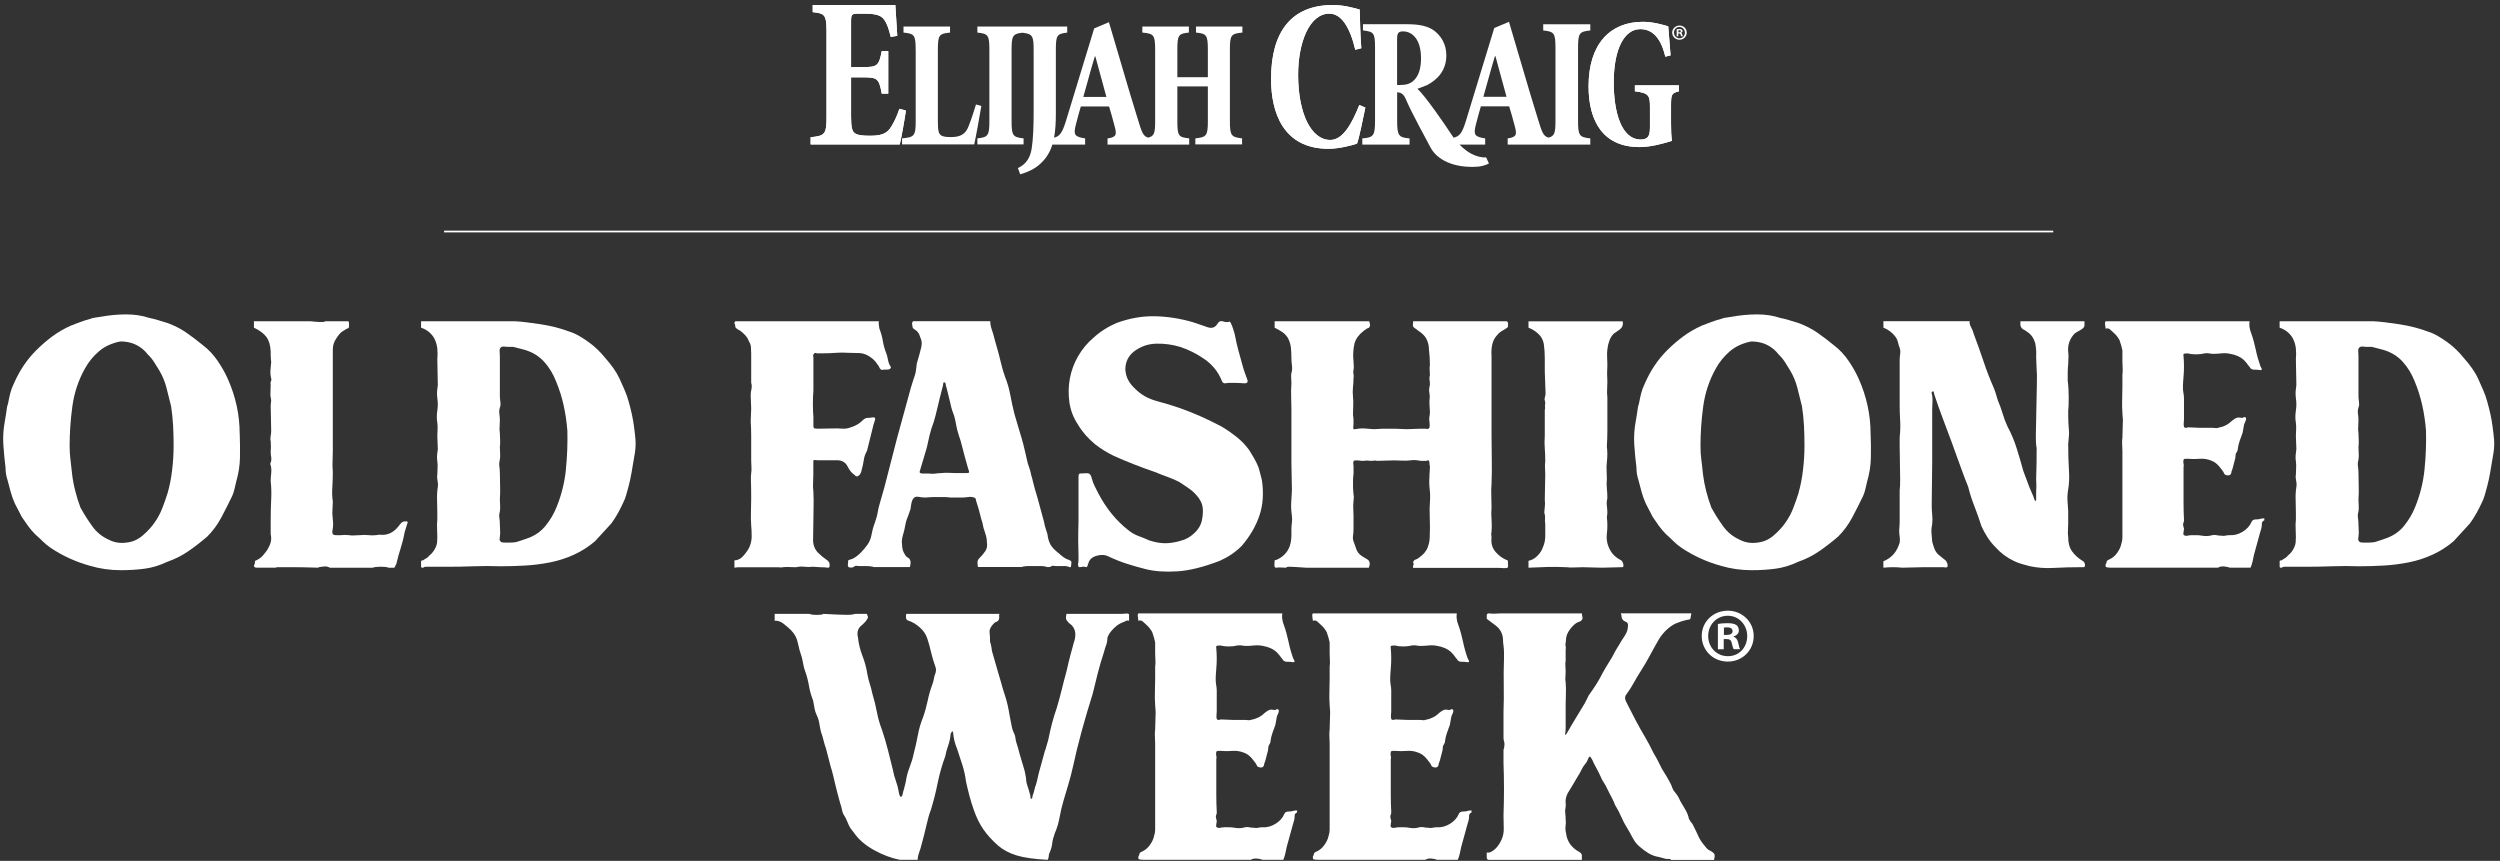 <svg fill="none" height="125" viewBox="0 0 363 125" width="363" xmlns="http://www.w3.org/2000/svg"><rect x="0" y="0" width="363" height="125" fill="#333333" stroke="none"/><path d="m64.481 33.617h233.649" stroke="#fff" stroke-miterlimit="10" stroke-width=".25"/><g fill="#fff"><path d="m244.914 4.738c0 .577-.464 1.033-1.053 1.033s-1.06-.459-1.06-1.033c0-.573.471-1.029 1.068-1.029s1.045.452 1.045 1.029zm-1.85 0c0 .459.345.821.801.821.444.008.782-.365.782-.813s-.338-.829-.798-.829c-.459 0-.789.369-.789.821zm.628.534h-.239v-1.029c.094-.012.224-.031.396-.031.193 0 .283.031.35.082.063.043.106.118.106.22 0 .126-.094.208-.212.243v.012c.098.031.149.114.18.251.032.157.055.212.075.251h-.251c-.032-.039-.051-.126-.083-.251-.019-.106-.082-.157-.212-.157h-.114v.408zm.008-.577h.114c.133 0 .24-.043.24-.149 0-.094-.071-.157-.22-.157-.063 0-.106.008-.13.012v.295z"/><path d="m131.538 16.052-.946-.251c-.448 1.323-.919 2.238-1.394 2.902-.585.758-1.394 1.009-2.867 1.009-1.001 0-1.755-.063-2.172-.346-.444-.251-.585-.946-.585-2.427v-5.706h1.587c2.226 0 2.45.094 2.866 2.364h.947v-6.181h-.947c-.416 2.207-.667 2.333-2.866 2.333h-1.587v-6.625c0-1.041.114-1.135 1.002-1.135h1.001c1.669 0 2.395.283 2.784.852.42.534.699 1.386.974 2.521l.947-.157c-.114-1.767-.252-3.974-.279-4.477h-12.001v1.037c1.755.189 2.006.346 2.006 2.898v12.3c0 2.584-.251 2.745-2.309 2.965v1.041h12.948c.224-.915.722-3.723.891-4.921"/><path d="m130.007.724c.027.507.169 2.714.278 4.477l-.946.157c-.279-1.135-.558-1.987-.974-2.521-.389-.569-1.115-.852-2.784-.852h-1.002c-.891 0-1.001.094-1.001 1.135v6.625h1.587c2.199 0 2.45-.126 2.866-2.333h.947v6.181h-.947c-.416-2.27-.64-2.364-2.866-2.364h-1.587v5.71c0 1.48.141 2.176.585 2.427.416.283 1.17.345 2.172.345 1.476 0 2.285-.251 2.867-1.009.475-.66.946-1.575 1.394-2.902l.946.251c-.165 1.198-.667 4.006-.891 4.921h-12.948v-1.041c2.062-.22 2.313-.377 2.313-2.965v-12.3c0-2.553-.251-2.714-2.007-2.902v-1.041h12.002z"/><path d="m132.96 7.29v10.293c0 2.132-.189 2.348-1.98 2.506v.88h10.478c.165-.668.868-4.52 1.033-5.588l-.778-.212c-.377 1.202-1.033 3.35-1.433 3.852-.519.695-1.249.88-2.192.88-.659 0-1.013-.028-1.39-.212-.424-.239-.518-.774-.518-2.054v-10.344c0-2.215.165-2.399 1.767-2.56v-.88h-6.758v.88c1.602.161 1.767.346 1.767 2.56"/><path d="m161.015 3.218c1.414 4.697 2.71 9.339 4.171 14.008.601 1.96.766 2.529 1.512 2.757.887-.192 1.029-.648 1.029-2.372v-10.403c0-2.16-.212-2.321-1.862-2.478v-.88h6.759v.88c-1.485.161-1.673.318-1.673 2.478v4.002h4.43v-4.002c0-2.16-.213-2.321-1.721-2.478v-.88h6.735v.88c-1.625.161-1.814.318-1.814 2.478v10.375c0 2.132.212 2.321 1.767 2.506v.88h-6.782v-.88c1.602-.161 1.815-.373 1.815-2.482v-5.066h-4.43v5.066c0 2.16.188 2.321 1.72 2.482v.907h-11.856v-.895c1.272-.189 1.39-.514 1.009-1.846-.216-.813-.502-1.901-.789-2.796h-4.1c-.192.679-.455 1.575-.719 2.631-.357 1.437-.263 1.763 1.344 2.007v.895h-4.756c-.326 1.049-.86 1.971-1.708 2.745-.802.801-2.023 1.308-2.965 1.575l-.33-.907c1.154-.534 1.79-1.465 2.003-2.855.212-1.386.282-3.146.282-5.415v-8.844c0-2.113-.157-2.36-1.633-2.541-1.414.161-1.571.44-1.571 2.541v10.265c0 2.109.165 2.372 1.743 2.533v.88h-6.711v-.88c1.555-.161 1.744-.401 1.744-2.533v-10.265c0-2.187-.165-2.399-1.744-2.56v-.88h13.046v.88c-1.508.189-1.65.373-1.65 2.56v9.119c0 1.3-.051 2.494-.259 3.582.852-.216 1.19-.727 1.72-2.411l4.104-13.458 2.144-.903zm-3.723 10.858h3.358l-1.606-5.891h-.071c-.624 2.011-1.103 3.935-1.677 5.891"/><path d="m197.373 15.251c-1.108 2.78-2.396 5.074-4.222 5.074-2.78 0-4.661-3.876-4.661-9.468 0-4.658 1.625-8.875 4.535-8.875 1.697 0 2.965 1.869 3.762 5.243l.876-.22c-.129-1.689-.196-3.9-.235-5.62-.696-.189-2.266-.656-3.884-.656-6.02 0-8.982 3.868-8.982 10.752 0 4.877 1.779 10.124 8.338 10.124 1.594 0 3.499-.53 4.143-.75.385-1.064.899-3.856 1.209-5.231l-.875-.377z"/><path d="m237.383 13.256c2.05.243 2.188.636 2.188 2.297v2.965c0 .762-.114 1.225-.385 1.441-.224.216-.566.298-.947.298-2.839 0-3.923-4.029-3.923-8.274 0-4.928 1.559-7.756 3.857-7.756 1.622 0 2.953 1.088 3.628 4.002l.766-.189c-.157-1.877-.271-3.267-.338-4.218-.765-.216-2.144-.652-3.699-.652-4.709 0-7.87 3.185-7.87 9.362 0 5.199 2.211 8.82 7.395 8.82 1.669 0 3.471-.518 4.712-.899-.114-.762-.133-1.606-.133-2.584v-2.596c0-1.661.133-1.744 1.15-2.015v-.872h-6.401v.872z"/><path d="m193.538.728c1.622 0 3.193.467 3.888.656.039 1.72.106 3.931.235 5.62l-.875.22c-.798-3.377-2.062-5.247-3.763-5.247-2.91 0-4.535 4.218-4.535 8.875 0 5.596 1.885 9.468 4.661 9.468 1.826 0 3.114-2.293 4.222-5.074l.875.373c-.31 1.375-.824 4.167-1.209 5.231-.644.22-2.549.75-4.143.75-6.562 0-8.337-5.25-8.337-10.124-.004-6.88 2.961-10.748 8.981-10.748z"/><path d="m229.133 17.513v-10.477c0-2.231.169-2.45 1.779-2.612v-.899h-6.837v.899c1.61.165 1.779.381 1.779 2.612v10.477c0 1.767-.126 2.262-1.021 2.47-.77-.228-.939-.785-1.548-2.772-1.464-4.681-2.764-9.335-4.182-14.043l-2.14.903-4.116 13.493c-.542 1.728-.883 2.219-1.779 2.431-.125-.173-.251-.353-.373-.546-.809-1.261-3.833-5.647-4.889-6.554.055-.027 1.343-.506 1.398-.534 1.481-.774 2.804-2.093 2.804-4.328 0-1.661-.801-2.831-1.74-3.566-.915-.679-2.171-.95-3.927-.95h-6.44v.899c1.586.189 1.755.353 1.755 2.533v10.509c0 2.231-.192 2.502-1.849 2.639v.899h6.86v-.899c-1.61-.138-1.802-.408-1.802-2.639v-4.057h.004c.722.028 1.032.408 1.37 1.253.601 1.441 2.91 5.726 3.487 6.79.939 1.744 3.354 3.024 6.955 2.749.503-.051 1.21-.279 1.512-.456l-.404-.884c-.656.051-1.465-.157-2.203-.554-.472-.255-1.061-.687-1.665-1.304h3.726v-.899c-1.61-.243-1.704-.573-1.347-2.015.263-1.06.53-1.96.723-2.639h4.108c.29.899.577 1.987.793 2.804.385 1.335.263 1.661-1.009 1.85v.899h11.997v-.899c-1.61-.165-1.779-.436-1.779-2.584zm-25.828-5.172h-.448v-6.531c0-.601.047-.817.169-1.009.145-.137.208-.243.711-.243 1.225 0 2.595 1.033 2.595 3.892 0 1.469-.337 2.561-1.033 3.212-.506.491-1.079.679-1.994.679zm12.079 1.716c.577-1.96 1.057-3.892 1.681-5.906h.071l1.61 5.906h-3.366z"/><path d="m238.53 3.171c1.555 0 2.934.436 3.699.652.067.95.181 2.341.338 4.218l-.766.192c-.675-2.914-2.006-4.002-3.628-4.002-2.302 0-3.861 2.831-3.861 7.756 0 4.245 1.084 8.274 3.927 8.274.385 0 .723-.083.947-.298.271-.216.385-.679.385-1.441v-2.965c0-1.661-.134-2.054-2.188-2.297v-.872h6.401v.872c-1.013.271-1.15.353-1.15 2.015v2.596c0 .982.023 1.822.133 2.584-1.241.381-3.043.899-4.712.899-5.184 0-7.395-3.621-7.395-8.82 0-6.177 3.161-9.362 7.87-9.362"/><path d="m34.8 62.964c0-2.718-.573-5.368-1.72-7.944-.381-.86-.872-1.728-1.469-2.611-.597-.88-1.3-1.634-2.113-2.254-.813-.668-1.61-1.276-2.396-1.826-.789-.55-1.681-1.013-2.682-1.394-.479-.141-.943-.287-1.394-.428-.456-.141-.919-.263-1.394-.357-1.001-.334-2.113-.499-3.326-.499-1.213 0-2.47.118-3.758.357-.239.047-.475.082-.715.106-.24.024-.479.083-.715.181-.526.145-1.013.298-1.469.463-.456.169-.919.346-1.394.538-.954.428-1.838.943-2.647 1.54-.813.597-1.598 1.276-2.36 2.038-1.335 1.335-2.411 2.933-3.22 4.795-.236.479-.416.954-.538 1.433-.118.479-.224.978-.322 1.504-.094.24-.153.491-.181.75-.024.263-.059.51-.106.75l-.145.86c-.236 1.241-.322 2.423-.251 3.542.071 1.123.181 2.254.322 3.401 0 .334.027.644.071.931.047.287.118.573.216.86.145.573.298 1.159.467 1.752.169.597.369 1.158.609 1.681l1.001 1.932c.287.428.585.86.895 1.288.31.428.656.837 1.037 1.217.381.334.75.679 1.111 1.037.357.357.75.679 1.182.966 1.716 1.147 3.601 2.003 5.655 2.576 1.433.428 2.933.644 4.508.644 1.194 0 2.337-.071 3.436-.216 1.096-.145 2.195-.475 3.291-1.001 1.096-.381 2.097-.883 3.008-1.504.907-.621 1.838-1.335 2.788-2.148.813-.809 1.492-1.728 2.042-2.757.546-1.025 1.084-2.085 1.61-3.185.145-.334.251-.668.322-1.001s.157-.691.251-1.072c.334-1.143.511-2.289.538-3.436.024-1.147.012-2.313-.035-3.507zm-9.806 5.294c-.141 1.194-.357 2.289-.644 3.291-.24.762-.503 1.516-.789 2.254-.287.738-.668 1.445-1.147 2.113-.428.621-.99 1.229-1.681 1.826-.691.597-1.469.943-2.325 1.037-.954.141-1.838 0-2.647-.432-.954-.428-1.744-1.072-2.36-1.932-.621-.86-1.194-1.763-1.72-2.718-.287-.762-.538-1.563-.75-2.396-.216-.833-.369-1.657-.463-2.47-.094-.954-.181-1.693-.251-2.219s-.106-1.17-.106-1.932c0-1.814.13-3.695.393-5.655.263-1.956.868-3.793 1.826-5.51.526-.954 1.206-1.791 2.038-2.505.836-.715 1.873-1.194 3.114-1.433 1.477 0 2.694.499 3.652 1.504.189.24.416.491.679.75.263.263.703.919 1.323 1.968.475.813.821 1.645 1.037 2.505.212.86.44 1.767.679 2.718.141.954.236 1.897.287 2.828.047.931.071 1.873.071 2.828 0 1.194-.071 2.388-.216 3.578z"/><path d="m58.845 75.704c-.239 0-.428.071-.573.216s-.263.287-.357.428c-.762 1.001-1.696 1.433-2.792 1.288h-.071c-.526.094-1.013.118-1.469.071-.456-.047-.919-.047-1.394 0-.239 0-.491.012-.75.035-.263.024-.511.012-.75-.035-.428-.047-.837-.047-1.217 0h-.715c-.385 0-.55-.189-.503-.573.094-.428.13-.86.106-1.288-.024-.432-.059-.86-.106-1.288 0-.287.012-.573.035-.86.024-.287.035-.573.035-.86-.098-.668-.122-1.359-.071-2.077.047-.715.071-1.477.071-2.289-.051-.526-.063-1.025-.035-1.504.024-.475.035-.978.035-1.504v-14.672c0-.62.165-1.17.499-1.645.141-.24.31-.463.499-.679s.499-.44.931-.679c.239-.094.369-.165.393-.216.024-.047.035-.189.035-.428 0-.24-.024-.405-.071-.499h-3.362c-.094.094-.393.13-.895.106-.503-.024-.919-.059-1.253-.106h-8.231v.931c.813.381 1.406.825 1.791 1.323.381.499.597 1.206.644 2.113v.538c0 .216.024.561.071 1.037-.047.381-.083.778-.106 1.182-.024.405.012.801.106 1.182.047.141.035.287-.035.428-.071.141-.083.31-.035.499 0 .381-.012.75-.035 1.107-.024.357.012.727.106 1.111 0 .141-.012.287-.035.428-.028.141-.035.287-.035.428 0 .621.012 1.229.035 1.826.024.597.035 1.182.035 1.755 0 .334-.024.573-.071.715 0 .145-.012.287-.035.428-.024.145-.012.263.035.357.047.573.047 1.1 0 1.575 0 .239.024.491.071.75.047.263.024.538-.071.825-.094.094-.094.216 0 .357.094.381.118.774.071 1.182-.047.408-.071.801-.071 1.182.094.813.118 1.681.071 2.611s-.071 1.944-.071 3.039v2.003c.094.428.094.825 0 1.182-.094.357-.263.727-.499 1.111-.24.334-.467.62-.679.86-.216.239-.514.456-.895.644-.141 0-.216.094-.216.287s-.047.334-.145.428c0 .239.118.357.357.357h2.863c0-.047.047-.071.141-.071h2.506c.813 0 1.956.024 3.436.071.047 0 .071-.012.071-.035 0-.024.024-.035.071-.035.236-.047.499-.082.789-.106.287-.024.55.035.785.181h6.228c.24-.094.632-.145 1.182-.145s.919.047 1.107.145h.86l.287-.573c.189-.809.405-1.587.644-2.325.24-.738.428-1.512.573-2.325l.357-1.143c.145-.287.047-.405-.287-.357z"/><path d="m92.267 63.789c-.051-.597-.122-1.229-.216-1.897-.141-1.096-.405-2.313-.789-3.652-.141-.526-.334-1.06-.573-1.61-.239-.55-.479-1.084-.715-1.61-.24-.526-.538-1.037-.895-1.54-.357-.503-.727-.966-1.107-1.394-.762-.954-1.575-1.74-2.435-2.36-.381-.287-.837-.585-1.359-.895-.526-.31-1.025-.538-1.5-.679-1.241-.475-2.639-.833-4.186-1.072-1.551-.239-2.78-.381-3.683-.428h-13.67v.931c.86.287 1.504.813 1.932 1.575.236.479.381.966.428 1.469.047.499.047 1.013 0 1.539l.071 3.723c-.047.334-.083.644-.106.931-.024.287-.012.62.035 1.001.094.573.094 1.17 0 1.791-.098.621-.098 1.217 0 1.787.047.334.059.656.035.966-.024.31-.035.609-.035.895 0 .334.012.656.035.966.024.31.035.632.035.966-.047.334-.083.644-.106.931-.024.287-.012.573.035.86.047.334.059.656.035.966-.024.31-.035.632-.035.966-.047.287-.035.585.035.895s.083.609.035.895c-.094.62-.13 1.241-.106 1.861.024.621.035 1.241.035 1.861v1.072c-.047.381-.059.789-.035 1.217.024.428.035.86.035 1.288 0 .287-.012.55-.035.789-.024.24-.106.499-.251.785-.094.193-.212.381-.357.573-.141.192-.31.357-.499.499-.141.193-.287.322-.428.393-.141.071-.31.181-.499.322-.192 0-.287.047-.287.145v.785c0 .098.094.145.287.145.094-.094.224-.145.393-.145h3.114c1.288 0 2.576-.024 3.864-.071 1.288-.047 2.576-.047 3.864 0 1.19 0 2.396-.035 3.613-.106 1.217-.071 2.419-.224 3.613-.463 1.194-.236 2.337-.609 3.436-1.107 1.099-.499 2.124-1.155 3.079-1.967l2.36-2.576c.381-.526.715-1.048 1.001-1.575.287-.526.546-1.049.785-1.575.145-.287.263-.597.357-.931.094-.334.216-.762.357-1.288.145-.526.287-1.182.428-1.968.145-.789.31-1.775.503-2.969.094-.668.118-1.3.071-1.897zm-10.093 4.367c-.192 1.885-.644 3.711-1.359 5.474-.381.954-.907 1.85-1.575 2.682-.668.837-1.528 1.445-2.576 1.826-.287.098-.562.192-.825.287-.263.094-.562.192-.895.287-.287.047-.573.071-.86.071h-.86c-.334 0-.526-.071-.573-.216-.098-.094-.134-.204-.106-.322.024-.118.035-.224.035-.322.047-.334.059-.644.035-.931-.024-.287-.035-.573-.035-.86 0-.334-.028-.644-.071-.931-.047-.287-.024-.597.071-.931.047-.287.059-.585.035-.895-.024-.31-.035-.609-.035-.895.047-.668.059-1.3.035-1.897-.024-.597-.035-1.229-.035-1.897 0-.334-.028-.656-.071-.966-.047-.31-.024-.632.071-.966.047-.334.059-.644.035-.931-.024-.287-.035-.597-.035-.931.047-.334.059-.668.035-1.001-.024-.334-.035-.668-.035-1.001-.051-.334-.063-.644-.035-.931.024-.287.035-.597.035-.931s-.028-.644-.071-.931c-.047-.287-.024-.597.071-.931.094-.189.118-.463.071-.825-.047-.357-.071-.632-.071-.825v-5.796c0-.189-.012-.44-.035-.75-.024-.31.082-.51.322-.609.094-.047.228-.059.393-.035s.298.035.393.035h.86l1.645.428c1.147.334 2.085.907 2.828 1.716.738.813 1.323 1.767 1.751 2.863.475 1.143.848 2.313 1.107 3.507.263 1.194.44 2.411.538 3.652.047 1.861-.024 3.735-.216 5.62z"/><path d="m129.298 53.198c-.071-.118-.13-.224-.181-.322-.098-.239-.169-.503-.216-.789-.047-.287-.118-.55-.216-.789-.239-.609-.404-1.21-.498-1.799-.099-.589-.264-1.186-.503-1.799-.094-.471-.118-.821-.071-1.056h-20.754c-.146 0-.216.118-.216.357.094.094.129.169.106.216-.024.047-.012.118.035.216 0 .141.071.239.216.287.094.094.204.169.322.216.118.047.224.118.322.216.236.193.452.393.644.609.189.216.334.463.428.75.189.287.299.585.322.895.024.31.035.632.035.966v4.222c.095.287.106.585.036.895-.071.31-.106.609-.106.895 0 .381.012.715.035 1.001.024.287.035.597.035.931 0 .287-.011.585-.035.895-.023.31-.035.632-.035.966.047.668.07 1.386.07 2.148v3.578c0 .334.012.644.036.931.023.287.012.573-.036.86-.047.334-.058.727-.035 1.182.024.456.035 1.3.035 2.541 0 .668-.011 1.312-.035 1.932-.023.621-.012 1.264.035 1.932.048.526.071 1.06.071 1.61 0 .55-.118 1.088-.357 1.61-.193.381-.479.789-.86 1.217-.381.428-.813.644-1.288.644v1.072c.239-.047.451-.071.644-.071h5.867c.094.047.275.047.538 0s.895-.047 1.897 0c.38-.094.785-.118 1.217-.071.428.047.832.047 1.217 0 .189 0 .381.012.574.035.188.024.381.035.573.035.475 0 .813.024 1.001.071.193 0 .287-.071.287-.216v-.357c-.047-.236-.192-.428-.428-.573-.428-.287-.836-.621-1.217-1.001-.527-.526-.774-1.194-.75-2.003.023-.809.035-1.551.035-2.219 0-.813.012-1.61.035-2.4.024-.789.012-1.587-.035-2.396-.051-.381-.063-.762-.035-1.147.023-.381.035-.762.035-1.143v-2.003c0-.145.082-.2.251-.181.165.024.299.035.393.035h2.933c.668.047 1.131.346 1.395.895.263.55.608.966 1.036 1.253.189.24.381.263.574.071.094-.047.169-.118.216-.216.047-.094.094-.189.141-.287.094-.334.181-.668.251-1.002.071-.334.13-.668.181-.997.047-.236.106-.432.181-.597.074-.165.157-.342.251-.53l.931-3.743c.047-.145.118-.369.216-.679.094-.31-.024-.44-.358-.393-.239.047-.475.071-.714.071-.24 0-.479.118-.715.357-.381.381-.813.668-1.288.86-.24.094-.479.181-.715.251-.239.071-.479.106-.715.106-.667-.047-1.299-.059-1.896-.035s-1.23.035-1.897.035c-.142 0-.287-.012-.428-.035-.142-.024-.212-.134-.212-.326v-1.304c-.098-1.304-.098-2.611 0-3.915v-4.713c0-.094-.012-.192-.036-.291-.023-.094.012-.192.106-.291.095-.145.236-.169.428-.075h.931c.621 0 1.229-.024 1.826-.071s1.206-.047 1.826 0c.527 0 1.061.012 1.61.035.55.024 1.084.228 1.611.609.38.24.738.621 1.072 1.143.094.098.153.192.18.287.024.094.083.192.181.287.094.094.204.134.322.106.118-.024.228-.035.322-.035h.393c.165 0 .298-.047.392-.141.095-.094.106-.204.036-.322z"/><path d="m155.455 81.43c-.142-.094-.358-.189-.644-.287-.099-.047-.216-.118-.358-.216-.145-.094-.408-.31-.789-.644-.24-.189-.456-.381-.644-.573-.189-.189-.357-.404-.499-.644-.239-.475-.381-.978-.428-1.504-.094-.287-.192-.585-.287-.895-.094-.31-.168-.609-.216-.895l-.93-3.436c-.334-1.096-.55-1.861-.644-2.289-.095-.428-.193-.789-.287-1.072-.047-.287-.118-.573-.216-.86s-.192-.573-.287-.86l-.428-1.861c-.141-.62-.298-1.217-.463-1.791-.169-.573-.346-1.17-.538-1.791-.098-.287-.181-.573-.251-.86-.071-.287-.157-.573-.252-.86-.239-.954-.443-1.885-.608-2.792-.169-.907-.421-1.763-.75-2.576-.24-.668-.44-1.359-.609-2.077-.169-.715-.346-1.406-.538-2.077-.098-.334-.193-.668-.287-1.001-.098-.334-.192-.691-.287-1.072-.094-.287-.188-.585-.286-.895s-.146-.632-.146-.966h-11.09c-.192 0-.274.157-.251.463.024.31.083.514.177.609l.502.357c.189.192.322.393.393.609s.157.44.252.679c.094.287.094.644 0 1.072-.095.428-.311 1.217-.645 2.36-.047.287-.082.573-.106.86-.023.287-.082.573-.18.86-.094.287-.193.573-.287.86s-.192.597-.287.931l-2.002 7.3-1.862 7.23c-.334 1.143-.561 1.932-.679 2.36-.118.428-.204.789-.252 1.072-.094.573-.251 1.143-.463 1.716-.216.573-.369 1.147-.467 1.716-.094.526-.287.99-.574 1.394-.286.405-.62.801-1.001 1.182-.381.381-.762.668-1.143.86l-.644.216c0 .094-.012.216-.035.357-.024.141-.035.263-.035.357 0 .24.129.357.392.357s.44-.047.538-.145c.094-.094.216-.13.358-.106.141.024.263.035.357.035h1.072c.334 0 .597.024.789.071.095 0 .146.012.146.035s.047.035.145.035h5.223c.094-.381.118-.668.071-.86-.047-.239-.169-.405-.358-.503-.192-.094-.333-.24-.428-.428-.286-.428-.428-.907-.428-1.433-.051-.287-.051-.573 0-.86.047-.287.118-.573.212-.86.095-.334.165-.644.216-.931.047-.287.118-.597.212-.931.095-.239.189-.487.287-.75.094-.263.189-.538.287-.825.047-.24.082-.467.106-.679.023-.212.082-.44.18-.679.189-.381.476-.538.86-.463.381.071.715.106 1.002.106.141 0 .322-.012.538-.035s.608-.035 1.182-.035h.966c.31 0 .632.024.966.071h1.716c.24 0 .526-.024.86-.071.334-.047.621-.024.86.071.189.047.287.192.287.428l.287.931c.094.287.18.585.251.895s.153.632.251.966c.094.24.169.499.216.789.047.287.118.55.212.785.094.287.181.562.252.825.07.263.106.538.106.825.094.526.023.966-.216 1.323-.24.357-.55.727-.931 1.107-.142.145-.212.334-.212.573 0 .239.023.456.071.644h6.299c.094 0 .145-.012.145-.035 0-.024.047-.035.145-.035.142-.047.405-.071.789-.071h1.862c.239 0 .467.035.679.106.216.071.44.063.68-.035.094-.094.216-.13.357-.106.145.024.263.035.357.035h1.324c.165 0 .298.024.393.071.094 0 .164.024.216.071.047.047.117.047.212 0 .047-.047.07-.145.07-.287 0-.094.012-.2.036-.322.023-.118-.012-.228-.106-.322zm-15.1-12.739h-1.645c-.334 0-.656-.012-.966-.035-.311-.024-.656-.012-1.037.035-.287 0-.573.024-.86.071-.287.047-.597.047-.931 0h-.86c-.428 0-.597-.118-.499-.357.334-1.096.562-1.861.68-2.289.118-.428.224-.789.322-1.072.145-.668.286-1.3.428-1.897.145-.597.334-1.206.573-1.826.193-.621.369-1.3.538-2.038.165-.738.44-1.85.825-3.326 0-.047.012-.141.035-.287.024-.145.083-.189.177-.145.094 0 .157.098.181.287.023.192.058.334.106.428.286 1.1.475 1.873.573 2.325.094.456.188.825.287 1.107.239.573.404 1.159.498 1.755.095.597.24 1.182.428 1.752.193.526.37 1.135.538 1.826.165.691.44 1.708.825 3.039.094.24.145.408.145.503 0 .094-.117.141-.357.141z"/><path d="m183.225 69.692c-.094-.334-.177-.656-.251-.966-.071-.31-.157-.609-.252-.895-.192-.475-.404-.919-.644-1.323-.239-.405-.479-.797-.714-1.182-.526-.715-1.135-1.347-1.826-1.897-.692-.55-1.394-1.037-2.113-1.469-1.002-.526-2.003-1.013-3.008-1.469-1.002-.452-2.05-.868-3.15-1.253-.954-.334-2.05-.668-3.291-1.001s-2.266-.907-3.078-1.716c-.429-.381-.774-.797-1.037-1.253-.263-.452-.416-.99-.464-1.61 0-1.096.428-1.979 1.288-2.647.955-.715 2.027-1.084 3.221-1.111 1.19-.024 2.336.134 3.436.467 1.19.381 2.36.966 3.507 1.751 1.146.789 1.979 1.803 2.505 3.043.094.334.263.499.503.499.094 0 .188-.012.287-.035.094-.024.188-.035.286-.035.907 0 1.492.012 1.752.035.263.024.44.035.538.035.333 0 .475-.145.428-.428-.142-.381-.287-.774-.428-1.182-.142-.405-.263-.797-.358-1.182-.192-.668-.381-1.359-.573-2.077-.192-.715-.357-1.457-.499-2.219 0-.047-.035-.181-.106-.393l-.212-.644c-.071-.216-.157-.416-.251-.609-.094-.189-.169-.263-.216-.216-.24.094-.538.082-.896-.035-.357-.118-.632-.012-.824.322-.334.573-.837.738-1.504.499-.142-.047-.346-.118-.609-.216-.263-.094-.75-.263-1.469-.499-1.814-.526-3.624-.813-5.439-.86-1.814-.047-3.648.263-5.509.931-1.288.526-2.435 1.241-3.437 2.148-.907.762-1.657 1.657-2.254 2.682-.597 1.025-1.001 2.113-1.217 3.256-.212 1.143-.236 2.301-.071 3.471s.585 2.254 1.253 3.256c.62 1.049 1.457 2.003 2.505 2.863.428.334.86.632 1.288.895.429.263.884.514 1.359.75 1.909.86 3.912 1.645 6.013 2.364.573.24 1.154.463 1.755.679.597.216 1.182.463 1.751.75.527.334 1.037.679 1.54 1.037.499.357.942.801 1.323 1.323.334.475.527.954.574 1.433.047.475.023.978-.071 1.504-.094.762-.44 1.445-1.037 2.038-.597.597-1.253.99-1.967 1.182-.762.239-1.504.369-2.219.393-.715.024-1.528-.106-2.435-.393-.526-.24-1.048-.452-1.575-.644-.526-.189-1.025-.475-1.504-.86-1.767-1.382-3.22-3.173-4.367-5.368-.192-.381-.369-.738-.538-1.072-.168-.334-.298-.691-.392-1.072-.095-.381-.24-.62-.428-.715-.193-.047-.381-.059-.574-.035-.192.024-.381.035-.573.035-.24-.047-.357.094-.357.428v6.44c0 .432-.012.966-.036 1.61-.023.644-.011 1.779.036 3.401v.644c0 .193-.028.405-.071.644 0 .334.094.475.287.428.094 0 .18-.012.251-.035.071-.024.157-.035.251-.035.095 0 .165.012.216.035.047.024.118.035.216.035.095-.047.153-.13.177-.251.024-.118.059-.224.106-.322.145-.526.538-.884 1.182-1.072s1.206-.169 1.681.071c.907.428 1.798.789 2.682 1.072.884.287 1.799.55 2.757.789 1.335.334 2.886.44 4.649.322 1.764-.118 3.818-.632 6.154-1.539 1.19-.526 2.243-1.241 3.15-2.148 1.194-1.382 2.05-2.851 2.576-4.402.526-1.551.644-3.279.357-5.188z"/><path d="m217.504 48.509c.236-.24.475-.416.715-.538.239-.118.475-.275.715-.463 0-.094.011-.216.035-.357.023-.141.012-.263-.035-.357-.048-.094-.118-.145-.213-.145h-13.528c0 .145-.012.298-.036.463-.027.169.012.298.106.393.095.094.201.181.322.251.118.071.224.157.322.251.476.287.861.644 1.147 1.076.287.526.428 1.072.428 1.645.047.381.083.762.106 1.147.024.381.036.762.036 1.143-.048.239-.059.479-.036.715.024.239.036.475.036.715-.048.145-.071.357-.071.644.047.145.071.381.071.715-.048.239-.083.456-.106.644-.024.193-.012.405.035.644.047.239.059.479.035.715-.027.239-.035.479-.035.715s.012.456.035.644c.024.192.036.404.036.644s-.024.463-.071.679-.047.444 0 .679c0 .098.012.275.035.538.024.263-.035.44-.18.538-.051.047-.106.063-.181.035-.071-.024-.157-.035-.251-.035h-.715c-.334 0-.668.012-1.001.035-.334.024-.672.035-1.002.035s-.644-.012-.931-.035c-.286-.024-.573-.035-.86-.035h-1.645c-.24 0-.467.012-.679.035-.216.024-.444.035-.68.035-.479-.047-.931-.083-1.363-.106-.428-.024-.883.012-1.358.106-.193.047-.275-.035-.252-.251.024-.216.036-.369.036-.467v-.679c0-.216-.028-.44-.075-.679 0-.428.012-.868.035-1.323.024-.452.012-.895-.035-1.323-.047-.475-.047-.931 0-1.359.047-.428.075-.86.075-1.288.047-.24.047-.44 0-.609-.051-.169-.051-.369 0-.609.047-.24.059-.452.035-.644-.024-.189-.035-.405-.035-.644-.051-.428-.059-.86-.036-1.288.024-.428.083-.86.181-1.288.189-.668.62-1.264 1.288-1.787l.499-.357c.047-.047.106-.071.18-.071.075 0 .13-.047.181-.145.094-.094.13-.224.106-.393-.027-.165-.059-.322-.106-.463h-13.741v.931c.381.192.739.393 1.076.609.334.216.621.514.86.895.236.475.381.954.428 1.429.048.479.071.978.071 1.504 0 .334.024.656.071.966.047.31.047.609 0 .895-.094.287-.13.585-.106.895.023.31.035.609.035.895-.047.668-.059 1.312-.035 1.932.023.62.035 1.241.035 1.861v7.799c0 .668.012 1.323.035 1.968.024.644.036 1.3.036 1.968-.047.62-.083 1.241-.106 1.861-.024.621.012 1.264.106 1.932.047.287.047.585 0 .895s-.071.632-.071.966v.86c0 .287-.023.573-.071.86-.141 1.001-.62 1.787-1.433 2.36-.141.094-.287.181-.428.251s-.31.13-.499.181c0 .094-.012.298-.035.609-.024.31.059.463.251.463.236-.047.475-.059.715-.035.239.024.475.035.715.035.047-.094.216-.145.498-.145.283 0 1.124.047 2.506.145h9.016c.236-.573.165-.978-.216-1.217-.239-.145-.475-.287-.714-.428-.24-.145-.456-.334-.644-.573-.142-.236-.252-.475-.322-.715-.071-.239-.157-.475-.252-.715-.145-.334-.192-.656-.145-.966.047-.31.075-.656.075-1.037v-1.932c0-.381-.012-.727-.036-1.037-.023-.31-.011-.656.036-1.037 0-.145.011-.298.035-.463s.012-.346-.035-.538c0-.145-.012-.287-.036-.428-.023-.141-.035-.31-.035-.499v-1.037c0-.357.024-.703.075-1.037v-1.072c0-.094-.012-.216-.036-.357-.023-.145-.012-.263.036-.357.047-.094.141-.145.286-.145h.358c.188.047.475.071.86.071.188-.047.369-.059.538-.035.165.024.345.035.538.035.141 0 .286-.012.428-.035.141-.024.286-.012.428.035.381 0 .789-.012 1.217-.035.428-.024.833-.035 1.218-.035.384 0 .773.012 1.182.035.404.024.797.012 1.182-.035.286-.047.561-.059.824-.035.263.024.511.059.75.106h.715c.094-.047.212-.071.357-.071.095.047.142.181.142.393 0 .212.023.369.071.467 0 .24-.012.491-.036.75-.027.263-.035.514-.035.75-.047.62-.035 1.229.035 1.826.071.597.083 1.206.036 1.826-.048.621-.059 1.229-.036 1.826.024.597.036 1.206.036 1.826 0 .526-.012 1.06-.036 1.61-.027.55-.157 1.088-.393 1.61-.192.334-.404.609-.644.825-.239.216-.502.42-.789.609-.334.094-.526.239-.573.428 0 .094.012.157.035.181.024.024.035.082.035.181-.098.192-.121.357-.074.499h12.453c.188 0 .392.012.608.035s.417.012.609-.035c.094-.047.13-.216.106-.499-.028-.287-.035-.475-.035-.573-.668-.24-1.253-.644-1.756-1.217-.499-.573-.703-1.264-.605-2.077 0-.145-.011-.287-.035-.428-.027-.145-.012-.287.035-.428.048-.621.048-1.217 0-1.791-.051-.573-.051-1.143 0-1.716 0-.621-.011-1.217-.035-1.787-.027-.573-.012-1.147.035-1.72.048-1.143.059-2.301.036-3.471-.024-1.17-.036-2.325-.036-3.472v-11.593c-.051-.573-.011-1.131.107-1.681.117-.55.392-1.037.824-1.469z"/><path d="m235.716 81.968c-.071-.31-.181-.51-.322-.609-.762-.381-1.312-.907-1.646-1.575-.381-.715-.526-1.477-.428-2.289.094-.809.094-1.598 0-2.36 0-.094.012-.2.035-.322.024-.118.036-.228.036-.322 0-.381-.028-.738-.075-1.072s-.023-.691.075-1.072c0-.475-.028-.954-.075-1.433-.047-.475-.047-.954 0-1.433 0-.381-.012-.774-.035-1.182-.028-.405-.012-.797.035-1.182.094-.813.094-1.575 0-2.289.047-.762.075-1.539.075-2.325v-4.83c-.051-.381-.059-.75-.036-1.111.024-.357.036-.727.036-1.107-.051-.809-.051-1.645 0-2.505 0-.381-.012-.75-.036-1.107-.023-.357-.011-.727.036-1.111.047-.428.141-.844.286-1.253.146-.405.358-.75.645-1.037.188-.141.38-.275.573-.393.188-.118.357-.251.499-.393.239-.287.31-.621.216-1.001h-13.671v.931c.527.192 1.002.491 1.434.895.428.404.691.895.789 1.469.094.668.142 1.335.142 2.003v2.003c0 .334.011.656.035.966.023.31.035.656.035 1.037 0 .287.012.585.036.895.023.31-.012.609-.106.895-.048.145-.048.275 0 .393.047.118.07.275.07.463-.047.145-.059.298-.035.463.023.169.012.322-.035.463v3.723c-.048.668-.048 1.288 0 1.861.047.573.07 1.194.07 1.861-.047.334-.059.656-.035.966.023.31.035.609.035.895 0 .668-.012 1.3-.035 1.897-.024.597-.035 1.206-.035 1.826.047.381.047.738 0 1.072 0 .145-.012.275-.036.393-.023.118-.035.251-.035.393.094.287.129.573.106.86-.024.287-.012.55.035.789v1.752c0 .597-.118 1.159-.357 1.681-.141.428-.405.836-.789 1.217-.381.381-.813.62-1.289.715v1.001c.908-.047 1.815-.083 2.722-.106.907-.024 1.838-.012 2.788.035.381.047.778.059 1.182.035.405-.024.797-.035 1.182-.035.475 0 .943.012 1.394.035.452.024.919.035 1.394.035.476 0 .943-.012 1.395-.035.451-.024.918-.035 1.394-.035.286.047.392-.083.322-.393z"/><path d="m271.608 62.964c0-2.718-.573-5.368-1.716-7.944-.385-.86-.872-1.728-1.469-2.611-.597-.88-1.3-1.634-2.112-2.254-.813-.668-1.611-1.276-2.396-1.826-.789-.55-1.681-1.013-2.682-1.394-.479-.141-.943-.287-1.394-.428-.456-.141-.919-.263-1.394-.357-1.002-.334-2.109-.499-3.327-.499-1.217 0-2.47.118-3.758.357-.239.047-.475.082-.714.106-.236.024-.476.083-.715.181-.526.145-1.013.298-1.469.463-.455.169-.919.346-1.394.538-.954.428-1.838.943-2.647 1.54-.813.597-1.602 1.276-2.364 2.038-1.335 1.335-2.411 2.933-3.22 4.795-.236.479-.416.954-.538 1.433-.118.479-.224.978-.322 1.504-.094.24-.153.491-.181.75-.023.263-.059.51-.106.75l-.145.86c-.236 1.241-.322 2.423-.252 3.542.071 1.123.181 2.254.323 3.401 0 .334.027.644.074.931.047.287.118.573.212.86.142.573.299 1.159.467 1.752.165.597.37 1.158.609 1.681l1.002 1.932c.286.428.581.86.895 1.288.31.428.656.837 1.037 1.217.381.334.75.679 1.107 1.037.357.357.75.679 1.182.966 1.716 1.147 3.601 2.003 5.655 2.576 1.43.428 2.934.644 4.508.644 1.194 0 2.337-.071 3.437-.216 1.095-.145 2.191-.475 3.291-1.001 1.099-.381 2.101-.883 3.008-1.504.903-.621 1.838-1.335 2.788-2.148.813-.809 1.492-1.728 2.042-2.757.55-1.025 1.084-2.085 1.61-3.185.141-.334.251-.668.322-1.001.075-.334.157-.691.251-1.072.334-1.143.515-2.289.538-3.436.024-1.147.012-2.313-.035-3.507zm-10.45 8.588c-.239.762-.502 1.516-.789 2.254s-.668 1.445-1.147 2.113c-.428.62-.989 1.229-1.681 1.826-.691.597-1.468.943-2.328 1.037-.955.141-1.838 0-2.647-.432-.954-.428-1.74-1.072-2.364-1.932-.621-.86-1.194-1.763-1.716-2.717-.287-.762-.534-1.563-.75-2.396-.213-.833-.37-1.657-.468-2.47-.094-.954-.176-1.692-.251-2.219-.071-.526-.106-1.17-.106-1.932 0-1.814.129-3.695.393-5.655.263-1.956.867-3.793 1.826-5.51.526-.954 1.205-1.791 2.038-2.506.836-.715 1.873-1.194 3.114-1.433 1.477 0 2.694.499 3.652 1.504.189.239.416.491.68.75.263.263.702.919 1.323 1.968.475.813.821 1.645 1.037 2.506.212.86.44 1.767.679 2.717.141.954.236 1.897.287 2.828.047.931.07 1.873.07 2.828 0 1.194-.07 2.388-.216 3.578-.141 1.194-.357 2.289-.644 3.291z"/><path d="m302.376 81.43c-.621-.381-1.123-.833-1.5-1.359-.385-.526-.574-1.217-.574-2.078-.047-.334-.058-.667-.035-1.001.024-.334.035-.668.035-1.002v-1.787c-.047-.526-.082-1.048-.106-1.575-.027-.526.012-1.049.106-1.575.146-.813.181-1.763.106-2.863-.07-1.096-.106-2.337-.106-3.723.048-.526.083-.919.106-1.182.024-.263.024-.526 0-.785-.023-.263-.047-.597-.07-1.001-.024-.405-.036-1.013-.036-1.826.048-.334.075-.978.075-1.932 0-.954-.051-1.763-.145-2.435v-1.182c0-.405.023-.825.07-1.253 0-.287.012-.573.036-.86.023-.287.012-.597-.036-.931-.094-1.001.216-1.885.931-2.647.189-.141.381-.263.573-.357.193-.094.381-.216.574-.357.192-.141.286-.31.286-.499v-.573h-9.303v.499c0 .145.047.287.142.428.094.145.227.251.392.322s.295.157.393.251c.573.334.978.884 1.217 1.645.142.715.189 1.382.142 2.003 0 .334.012.644.035.931.024.287.036.573.036.86.047.334.058 1.052.035 2.148-.024 1.1-.047 2.266-.071 3.507-.027 1.241-.047 2.423-.071 3.542-.027 1.123.012 1.873.107 2.254 0 1.575-.012 2.635-.036 3.185-.027.55-.035.99-.035 1.323.047.668.047 1.312 0 1.932v1.072c0 .094-.024.157-.071.181-.047.024-.098-.012-.141-.106-.146-.428-.31-.848-.499-1.253-.192-.405-.357-.825-.503-1.253-.094-.287-.204-.573-.322-.86-.117-.287-.227-.573-.322-.86-.286-1.048-.608-2.148-.966-3.291-.357-1.143-.801-2.195-1.323-3.15-.287-.621-.526-1.253-.715-1.897-.192-.644-.428-1.3-.715-1.968-.098-.334-.192-.656-.286-.966-.095-.31-.212-.632-.358-.966-.526-1.19-1.001-2.431-1.429-3.719-.428-1.288-.907-2.623-1.43-4.01-.051-.236-.168-.538-.357-.895-.192-.357-.263-.656-.216-.895h-12.523v.931c.714.287 1.288.715 1.716 1.288.188.24.322.514.393.825.07.31.153.585.251.825.094.287.118.585.071.895-.048.31-.071.609-.071.895v6.511c0 .762.023 1.528.071 2.289.047.762.023 1.551-.071 2.36v1.323c0 .738.012 1.539.035 2.396.024.856.036 1.669.036 2.435s-.024 1.288-.071 1.575v4.402c0 .408-.012.715-.036.931-.023.216-.035.393-.035.538 0 .287.024.573.071.86.047.287.047.573 0 .86-.381 1.335-1.17 2.242-2.364 2.717v.931c.954-.094 1.861-.094 2.721 0 .526 0 1.037-.012 1.54-.035.498-.024 1.013-.035 1.539-.035h2.934c.094 0 .188.012.286.035.094.024.189-.012.287-.106.047-.189.023-.381-.071-.573-.047-.192-.212-.381-.499-.573l-.789-.644c-.239-.239-.42-.51-.538-.825-.118-.31-.228-.656-.322-1.037-.047-.428-.082-.86-.106-1.288-.023-.428.012-.86.106-1.288.047-.432.047-.872 0-1.323s-.071-.919-.071-1.394c0-1.048.012-2.089.036-3.114.023-1.025.035-2.089.035-3.185v-7.658c0-.334.012-.656.035-.966.024-.31.012-.632-.035-.966 0-.094-.023-.193-.071-.287-.047-.094-.023-.189.071-.287.094-.094.165-.082.216.035.047.118.071.228.071.322.381 1.143.789 2.289 1.217 3.436.428 1.143.86 2.289 1.288 3.436.526 1.433.931 2.553 1.218 3.361.286.813.51 1.433.679 1.861.165.428.287.727.357.895.071.169.13.322.181.463.236.954.534 1.885.891 2.792.358.907.703 1.885 1.037 2.933.24.526.526 1.052.86 1.575.334.526.715 1.002 1.147 1.433.762.86 1.645 1.528 2.647 2.003.381.193.777.346 1.182.463.404.118.797.228 1.182.322 1.096.24 2.266.322 3.507.251s2.552-.106 3.939-.106h.357c.141 0 .212-.094.212-.287 0-.287-.118-.499-.357-.644z"/><path d="m328.178 75.347c-.169.047-.369.071-.609.071-.333 0-.549.118-.644.357-.239.573-.667 1.052-1.288 1.433-.62.381-1.264.55-1.932.499-.192 0-.381.024-.573.071-.193.047-.409.047-.644 0-.24 0-.456-.024-.644-.071-.189-.047-.405-.047-.644 0-.428.145-.931.169-1.504.071-.24-.047-.491-.071-.75-.071h-.751c-.145 0-.322.024-.538.071-.216.047-.392.024-.538-.071-.098-.047-.117-.189-.07-.428.047-.236.07-.405.07-.499-.098-.287-.141-.526-.141-.715.094-.192.141-.357.141-.503-.047-.86-.07-1.716-.07-2.576v-5.152c.047-.141.047-.31 0-.499s-.047-.381 0-.573c.047-.094.141-.145.286-.145h.358c.573.047 1.146.047 1.72 0 .573-.047 1.143.047 1.716.287.381.141.738.405 1.072.789.145.192.287.369.428.538.145.169.263.369.357.609.095.094.24.157.429.181.188.024.333-.012.428-.106.094-.094.145-.189.145-.287 0-.098.023-.189.071-.287.047-.094.094-.24.141-.428s.165-.644.357-1.359c0-.094.012-.204.036-.322.023-.118.035-.224.035-.322.047-.094.106-.204.181-.322.07-.118.106-.224.106-.322.047-.428.141-.848.286-1.253.146-.404.287-.797.428-1.182l.216-1.217c.048-.094.118-.263.216-.499.095-.24.095-.405 0-.499-.145-.094-.286-.071-.432.071-.094 0-.204-.012-.322-.035-.117-.024-.227-.035-.322-.035-.239.047-.42.118-.538.216-.117.094-.251.192-.392.287-.527.526-1.194.86-2.003 1.001-.098.047-.216.059-.358.035-.141-.024-.286-.035-.428-.035h-1.786c-.287 0-.586-.012-.896-.035-.31-.024-.608-.035-.895-.035-.094.047-.204.071-.322.071s-.204-.047-.251-.145c-.048-.189-.059-.381-.036-.573.024-.189.036-.357.036-.499v-3.079c0-.236-.036-.55-.107-.931-.07-.381-.058-1.096.036-2.148.094-1.001.094-2.026 0-3.079-.047-.189 0-.298.141-.322.145-.024.287-.035.428-.035.381.094.797.145 1.253.145s.868-.047 1.253-.145c.239-.047.62-.024 1.146.071.428 0 .86-.024 1.288-.071.429-.047.861-.024 1.289.071.812.145 1.453.432 1.932.86.141.141.275.287.392.428.118.141.228.287.322.428.095.094.177.204.252.322.07.118.2.204.392.251.476 0 .837.024 1.076.071.189 0 .252-.071.181-.216-.075-.145-.133-.263-.181-.357-.286-.809-.514-1.622-.679-2.435-.169-.809-.393-1.622-.683-2.431-.094-.239-.165-.503-.212-.789s-.047-.573 0-.86h-20.896c-.094.094-.118.275-.071.538s.071.444.071.538c.235-.094.451-.059.644.106.192.169.357.322.502.463.334.287.621.644.861 1.072.188.526.333 1.025.428 1.504v1.645c0 .287.011.597.035.931.023.334.012.644-.035.931v1.716c0 .668-.012 1.312-.036 1.932-.023.621-.012 1.264.036 1.932 0 .192.011.357.035.499.023.141.035.31.035.499l-.07 2.576c-.051.334-.059.668-.036 1.001.024.334.036.668.036 1.001v12.524c0 .287-.051.573-.146.86-.094.479-.31.943-.644 1.394-.334.456-.738.774-1.217.966-.193.094-.287.204-.287.322s-.047.228-.141.322v.287c0 .094.047.145.141.145.094.047.31.071.644.071h15.528c.235-.145.526-.204.86-.181.334.024.62.083.86.181h3.004c.094-.189.189-.475.287-.86l.212-1.001.573-2.077c.094-.334.181-.644.252-.931.07-.287.153-.573.251-.86.047-.189.071-.405.071-.644 0-.239.117-.405.357-.503v-.287c-.24 0-.444.024-.609.071z"/><path d="m362.132 63.789c-.051-.597-.122-1.229-.216-1.897-.142-1.096-.405-2.313-.79-3.652-.141-.526-.333-1.06-.573-1.61-.239-.55-.475-1.084-.715-1.61-.239-.526-.538-1.037-.891-1.54-.357-.503-.73-.966-1.111-1.394-.762-.954-1.575-1.74-2.431-2.36-.385-.287-.837-.585-1.363-.895s-1.025-.538-1.5-.679c-1.241-.475-2.635-.833-4.186-1.072-1.552-.239-2.781-.381-3.684-.428h-13.67v.931c.86.287 1.504.813 1.932 1.575.236.479.381.966.428 1.469.047.499.047 1.013 0 1.539l.071 3.723c-.047.334-.083.644-.106.931-.024.287-.012.62.035 1.001.094.573.094 1.17 0 1.791-.098.621-.098 1.217 0 1.787.047.334.059.656.035.966-.023.31-.035.609-.035.895 0 .334.012.656.035.966.024.31.036.632.036.966-.047.334-.083.644-.106.931-.024.287-.012.573.035.86.047.334.059.656.035.966-.023.31-.035.632-.035.966-.047.287-.035.585.035.895.075.31.083.609.036.895-.098.62-.13 1.241-.106 1.861.023.621.035 1.241.035 1.861v1.072c-.047.381-.059.789-.035 1.217.023.428.035.86.035 1.288 0 .287-.012.55-.035.789-.024.24-.106.499-.252.785-.094.193-.212.381-.357.573-.141.192-.31.357-.499.499-.141.193-.286.322-.428.393-.141.071-.31.181-.498.322-.193 0-.287.047-.287.145v.785c0 .098.094.145.287.145.094-.094.227-.145.392-.145h3.114c1.289 0 2.577-.024 3.865-.071s2.576-.047 3.864 0c1.19 0 2.395-.035 3.613-.106 1.217-.071 2.419-.224 3.613-.463 1.194-.236 2.336-.609 3.436-1.107 1.099-.499 2.124-1.155 3.079-1.967l2.36-2.576c.381-.526.715-1.048 1.001-1.575.287-.526.55-1.049.79-1.575.141-.287.263-.597.357-.931s.216-.762.357-1.288c.146-.526.287-1.182.428-1.968.146-.789.311-1.775.503-2.969.094-.668.118-1.3.071-1.897zm-13.026 12.523c-.668.837-1.528 1.445-2.576 1.826-.287.098-.562.192-.821.287-.263.094-.562.192-.896.287-.286.047-.573.071-.86.071h-.86c-.333 0-.526-.071-.573-.216-.098-.094-.13-.204-.106-.322.024-.118.035-.224.035-.322.047-.334.059-.644.036-.931-.024-.287-.036-.573-.036-.86 0-.334-.027-.644-.074-.931-.047-.287-.024-.597.074-.931.047-.287.059-.585.036-.895-.024-.31-.036-.609-.036-.895.047-.668.059-1.3.036-1.897-.024-.597-.036-1.229-.036-1.897 0-.334-.027-.656-.074-.966s-.024-.632.074-.966c.047-.334.059-.644.036-.931-.024-.287-.036-.597-.036-.931.047-.334.059-.668.036-1.001-.024-.334-.036-.668-.036-1.001-.051-.334-.059-.644-.035-.931s.035-.597.035-.931-.027-.644-.074-.931c-.047-.287-.024-.597.074-.931.095-.189.118-.463.071-.825-.051-.357-.071-.632-.071-.825v-5.796c0-.189-.011-.44-.035-.75-.024-.31.082-.51.322-.609.094-.047.228-.059.393-.035s.298.035.392.035h.86l1.646.428c1.147.334 2.085.907 2.827 1.716.739.813 1.324 1.767 1.756 2.863.475 1.143.844 2.313 1.107 3.507.263 1.194.44 2.411.538 3.652.047 1.861-.023 3.735-.212 5.62-.192 1.885-.644 3.711-1.363 5.474-.38.954-.907 1.85-1.574 2.682z"/><path d="m163.405 89.1c-.263.024-.44.035-.538.035h-8.015c-.048.192-.071.381-.071.573 0 .193.071.357.216.499.094.145.224.275.393.393.165.118.298.251.392.393.24.334.358.703.358 1.107s-.071.801-.216 1.182c-.146.526-.299 1.1-.468 1.716-.169.621-.369 1.457-.608 2.506-.24.86-.464 1.732-.68 2.612-.212.883-.463 1.802-.75 2.756-.239.668-.455 1.359-.644 2.078-.188.715-.381 1.551-.573 2.505-.098.287-.181.574-.252.86-.07.287-.157.55-.251.79-.239.907-.444 1.645-.609 2.218-.168.574-.286 1.025-.357 1.359s-.13.597-.181.79c-.051.192-.094.357-.141.498-.098.24-.169.479-.216.715-.047.24-.118.479-.212.715-.051.094-.071.204-.071.322s-.047.204-.145.251c-.094.047-.141-.023-.141-.216 0-.192-.028-.334-.071-.432-.098-.381-.216-.774-.357-1.182-.146-.404-.216-.797-.216-1.182l-.212-1.072c-.146-.526-.299-1.049-.468-1.575s-.322-1.076-.463-1.645c-.24-.715-.369-1.206-.393-1.469-.023-.263-.082-.487-.181-.679-.192-.381-.322-.786-.392-1.218-.071-.428-.157-.86-.252-1.288-.192-1.19-.416-2.183-.679-2.969-.263-.789-.463-1.468-.609-2.038-.094-.334-.227-.774-.392-1.323-.169-.55-.464-1.587-.896-3.114-.047-.236-.082-.463-.106-.679-.027-.216-.082-.44-.18-.679 0-.526-.028-.99-.071-1.394-.047-.405.169-.848.644-1.323.094-.094.216-.169.357-.216.142-.047.236-.118.287-.216.094-.145.13-.31.106-.503-.024-.189-.012-.334.035-.428h-13.524c-.052.145-.059.334-.036.573.024.24.153.381.393.428.573.192 1.119.526 1.645 1.001.527.479.884 1.025 1.072 1.645.189.573.358 1.182.499 1.826.145.644.381 1.445.715 2.399.047.287.023.55-.071.789-.098.239-.169.499-.216.785s-.118.55-.212.789c-.287.762-.514 1.552-.679 2.361-.169.813-.393 1.621-.68 2.434-.333.813-.585 1.669-.75 2.577-.169.907-.369 1.814-.608 2.717-.142.668-.346 1.335-.609 2.003-.263.667-.44 1.359-.538 2.077l-.287 1.143c-.047.098-.098.275-.145.538s-.118.42-.216.463c-.098.048-.181-.023-.251-.216-.071-.188-.106-.333-.106-.428-.095-.573-.24-1.119-.428-1.645-.193-.526-.334-1.049-.429-1.575-.239-.954-.475-1.908-.714-2.863-.24-.954-.526-1.932-.86-2.933-.334-.86-.585-1.728-.75-2.612-.169-.883-.393-1.798-.68-2.756-.098-.476-.216-.931-.357-1.359-.141-.428-.263-.907-.357-1.433-.142-.907-.381-1.791-.715-2.647-.334-.86-.55-1.74-.644-2.647-.098-.381-.098-.727 0-1.037.094-.31.31-.585.644-.825.094-.094.216-.216.357-.357.145-.145.263-.31.358-.499.094-.094.117-.216.07-.357-.047-.141-.094-.263-.141-.357h-1.716c-.146.047-.299.083-.468.106-.168.024-.404.035-.714.035-.311 0-.739-.012-1.288-.035-.55-.024-1.253-.059-2.113-.106-.098.094-.42.145-.966.145s-.896-.047-1.037-.145h-5.082v1.001c.428-.047.86.094 1.289.428.428.334.789.644 1.076.931.526.526.86 1.143 1.001 1.861.145.715.334 1.41.573 2.077.095.381.165.727.216 1.037.047.31.142.656.287 1.037.239.668.416 1.359.538 2.077.118.715.322 1.434.609 2.149.047.286.106.632.18 1.036.071.409.181.75.322 1.037.189.381.322.801.393 1.253.071.455.153.872.251 1.252.146.381.263.778.358 1.183.094.404.216.801.357 1.182.287 1.099.475 1.837.573 2.218.095.381.189.715.287 1.002.141.526.287 1.107.428 1.751.142.644.405 1.657.789 3.044.095.239.165.491.213.75.047.259.117.51.216.75.286.428.51.872.679 1.323.165.452.44.896.825 1.324.667 1.001 1.645 1.861 2.933 2.576s2.553 1.194 3.794 1.433h2.576c0-.286.047-.573.145-.86.094-.286.189-.573.287-.86.428-1.575.726-2.745.891-3.507.169-.762.369-1.457.609-2.077.381-1.241.703-2.517.966-3.829s.632-2.611 1.107-3.9c.095-.526.24-1.048.429-1.574.188-.527.31-1.096.357-1.72.047-.095.106-.189.181-.287.07-.094.129-.047.18.145.047.762.236 1.551.574 2.36.239.715.49 1.481.75 2.29.263.813.439 1.622.538 2.435.145.667.31 1.358.498 2.077.193.715.405 1.406.644 2.074.381 1.099.849 2.038 1.394 2.827.55.789 1.253 1.563 2.113 2.325.715.62 1.61 1.1 2.682 1.433 1.073.334 2.588.55 4.544.644.094-.188.141-.369.141-.538s.048-.345.146-.538c.188-.428.31-.86.357-1.288s.169-.907.357-1.433c.334-.762.574-1.551.715-2.36.142-.813.334-1.622.574-2.435.239-.813.475-1.61.714-2.4.236-.785.452-1.61.644-2.47.381-1.763.809-3.518 1.288-5.258.476-1.74 1.002-3.519 1.575-5.333.24-1.001.491-2.014.754-3.043.263-1.025.558-2.038.892-3.04.094-.381.204-.727.322-1.037.117-.31.18-.656.18-1.037.047-.239.216-.55.503-.931.236-.287.499-.55.785-.789.287-.24.621-.428 1.002-.573.141-.047.275-.106.392-.181.118-.071.275-.083.464-.035v-.931c-.094-.094-.275-.13-.538-.106z"/><path d="m187.735 117.76c-.169.047-.369.071-.609.071-.334 0-.55.118-.644.357-.24.573-.668 1.053-1.288 1.433-.621.381-1.265.55-1.932.499-.193 0-.381.024-.574.071-.192.047-.408.047-.644 0-.239 0-.455-.024-.644-.071-.192-.047-.408-.047-.644 0-.428.146-.93.169-1.504.071-.239-.047-.491-.071-.75-.071h-.75c-.145 0-.322.024-.538.071s-.393.023-.538-.071c-.094-.047-.118-.188-.071-.428.047-.235.071-.404.071-.499-.094-.286-.141-.526-.141-.714.094-.193.141-.358.141-.503-.047-.86-.071-1.716-.071-2.576v-5.152c.047-.142.047-.311 0-.499-.047-.189-.047-.381 0-.574.047-.094.142-.145.287-.145h.357c.574.047 1.143.047 1.717 0 .573-.047 1.142.047 1.72.287.381.141.738.404 1.072.789.145.193.286.369.428.538.145.169.263.369.357.609.094.094.24.157.428.181.189.023.334-.012.428-.106.094-.095.146-.189.146-.287s.023-.189.07-.287c.047-.094.094-.239.142-.428.047-.188.165-.644.357-1.359 0-.094.012-.204.035-.322.024-.118.036-.224.036-.322.047-.094.106-.204.18-.322.071-.118.106-.224.106-.322.047-.428.142-.848.287-1.252.145-.405.287-.798.428-1.183l.216-1.217c.047-.094.118-.263.216-.499.094-.239.094-.404 0-.498-.145-.095-.287-.071-.432.07-.094 0-.204-.011-.322-.035s-.228-.035-.322-.035c-.24.047-.42.117-.538.216-.118.094-.251.192-.393.286-.526.526-1.194.86-2.003 1.002-.098.047-.216.059-.357.035s-.287-.035-.428-.035h-1.787c-.286 0-.585-.012-.895-.036-.31-.023-.609-.035-.896-.035-.094.047-.204.071-.322.071-.117 0-.204-.047-.251-.146-.047-.188-.059-.381-.035-.573.023-.188.035-.357.035-.499v-3.079c0-.235-.035-.549-.106-.93-.071-.381-.059-1.096.035-2.148.095-1.001.095-2.026 0-3.079-.047-.189 0-.298.142-.322.145-.024.286-.035.428-.035.381.094.797.145 1.253.145.455 0 .867-.047 1.252-.145.24-.047.621-.024 1.147.071.428 0 .86-.024 1.288-.071.428-.047.86-.024 1.288.071.813.145 1.453.432 1.932.86.142.141.275.287.393.428s.228.287.322.428c.094.094.177.204.251.322.071.118.201.204.393.251.475 0 .837.024 1.076.071.189 0 .251-.071.181-.216-.075-.145-.134-.263-.181-.357-.287-.809-.514-1.622-.679-2.435-.169-.809-.393-1.622-.684-2.431-.094-.239-.165-.503-.212-.789-.047-.287-.047-.573 0-.86h-20.896c-.094.094-.117.275-.07.538.047.263.07.444.07.538.236-.094.452-.059.644.106.189.169.358.322.503.463.334.287.621.644.86 1.072.189.526.334 1.025.428 1.504v1.645c0 .287.012.597.036.931.023.334.011.644-.036.931v1.716c0 .668-.012 1.312-.035 1.933-.024.62-.012 1.264.035 1.932 0 .192.012.357.036.499.023.141.035.31.035.498l-.071 2.576c-.047.334-.059.668-.035 1.002.023.334.035.667.035 1.001v12.524c0 .286-.047.573-.145.86-.094.479-.31.942-.644 1.394-.334.455-.738.773-1.218.966-.192.094-.286.204-.286.322s-.047.228-.142.322v.287c0 .094.048.145.142.145.094.047.31.071.644.071h15.527c.236-.146.527-.205.86-.181.334.023.621.082.861.181h3.004c.094-.189.188-.476.286-.86l.212-1.002.574-2.077c.094-.334.18-.644.251-.931s.153-.573.251-.86c.048-.189.071-.405.071-.644 0-.24.118-.405.358-.503v-.286c-.24 0-.444.023-.609.07z"/><path d="m213.071 117.76c-.169.047-.37.071-.609.071-.334 0-.55.118-.644.357-.24.573-.668 1.053-1.288 1.433-.621.381-1.265.55-1.932.499-.193 0-.381.024-.574.071-.192.047-.408.047-.644 0-.239 0-.455-.024-.644-.071-.188-.047-.404-.047-.644 0-.428.146-.93.169-1.504.071-.239-.047-.491-.071-.75-.071h-.75c-.145 0-.322.024-.538.071s-.393.023-.538-.071c-.098-.047-.118-.188-.071-.428.047-.235.071-.404.071-.499-.098-.286-.141-.526-.141-.714.094-.193.141-.358.141-.503-.047-.86-.071-1.716-.071-2.576v-5.152c.047-.142.047-.311 0-.499-.047-.189-.047-.381 0-.574.047-.094.142-.145.287-.145h.357c.574.047 1.147.047 1.72 0 .574-.047 1.143.047 1.717.287.38.141.738.404 1.072.789.145.193.286.369.428.538.145.169.263.369.357.609.094.094.24.157.428.181.189.023.334-.012.428-.106.094-.095.145-.189.145-.287s.024-.189.071-.287c.047-.094.094-.239.142-.428.047-.188.164-.644.357-1.359 0-.094.012-.204.035-.322.024-.118.036-.224.036-.322.047-.094.106-.204.18-.322.071-.118.106-.224.106-.322.047-.428.142-.848.287-1.252.145-.405.287-.798.428-1.183l.216-1.217c.047-.094.118-.263.216-.499.094-.239.094-.404 0-.498-.145-.095-.287-.071-.432.07-.094 0-.204-.011-.322-.035s-.228-.035-.322-.035c-.24.047-.42.117-.538.216-.118.094-.251.192-.393.286-.526.526-1.194.86-2.003 1.002-.098.047-.216.059-.357.035s-.287-.035-.428-.035h-1.787c-.286 0-.585-.012-.895-.036-.31-.023-.609-.035-.896-.035-.094.047-.204.071-.322.071-.117 0-.204-.047-.251-.146-.047-.188-.059-.381-.035-.573.023-.188.035-.357.035-.499v-3.079c0-.235-.035-.549-.106-.93-.071-.381-.059-1.096.035-2.148.095-1.001.095-2.026 0-3.079-.047-.189 0-.298.142-.322.145-.024.286-.035.428-.035.381.094.797.145 1.253.145.455 0 .867-.047 1.252-.145.24-.047.621-.024 1.147.071.428 0 .86-.024 1.288-.071.428-.047.86-.024 1.288.071.813.145 1.453.432 1.932.86.142.141.275.287.393.428s.228.287.322.428c.094.094.177.204.251.322.071.118.201.204.393.251.475 0 .836.024 1.076.071.189 0 .251-.071.181-.216-.075-.145-.134-.263-.181-.357-.287-.809-.514-1.622-.679-2.435-.169-.809-.393-1.622-.684-2.431-.094-.239-.165-.503-.212-.789-.047-.287-.047-.573 0-.86h-20.896c-.094.094-.117.275-.07.538.047.263.07.444.07.538.236-.094.452-.059.644.106.193.169.358.322.503.463.334.287.621.644.86 1.072.189.526.334 1.025.428 1.504v1.645c0 .287.012.597.035.931.024.334.012.644-.035.931v1.716c0 .668-.012 1.312-.035 1.933-.024.62-.012 1.264.035 1.932 0 .192.012.357.035.499.024.141.036.31.036.498l-.071 2.576c-.051.334-.059.668-.035 1.002.023.334.035.667.035 1.001v12.524c0 .286-.051.573-.145.86-.094.479-.31.942-.644 1.394-.334.455-.738.773-1.218.966-.192.094-.286.204-.286.322s-.047.228-.142.322v.287c0 .094.047.145.142.145.094.047.31.071.644.071h15.527c.236-.146.527-.205.86-.181.334.023.621.082.86.181h3.005c.094-.189.188-.476.286-.86l.212-1.002.574-2.077c.094-.334.18-.644.251-.931s.153-.573.251-.86c.048-.189.071-.405.071-.644 0-.24.118-.405.357-.503v-.286c-.239 0-.443.023-.608.07z"/><path d="m248.959 124.094c-.048-.165-.24-.345-.574-.538-.239-.094-.443-.239-.608-.428-.169-.188-.322-.381-.468-.573-.239-.287-.44-.597-.608-.931-.165-.334-.322-.667-.464-1.001l-.499-1.002c-.098-.094-.192-.215-.286-.357-.098-.141-.169-.263-.216-.357-.094-.475-.275-.931-.534-1.359-.263-.428-.515-.86-.754-1.288-.095-.24-.205-.452-.322-.644-.118-.189-.275-.405-.468-.644-.141-.145-.251-.322-.322-.538-.07-.216-.157-.416-.251-.609-.192-.381-.393-.75-.609-1.107-.212-.358-.443-.727-.679-1.108-.193-.381-.381-.762-.573-1.146-.193-.381-.409-.762-.644-1.143-.381-.813-.802-1.599-1.253-2.364-.456-.762-.896-1.551-1.324-2.36l-1.288-2.506c-.141-.24-.227-.463-.251-.679-.028-.216.059-.44.251-.68.381-.526.715-1.048 1.002-1.575.286-.526.597-1.048.93-1.575.527-.813 1.002-1.622 1.434-2.435.428-.809.883-1.622 1.359-2.435.62-.954 1.382-1.669 2.289-2.148.236-.094.487-.189.75-.287.263-.094.511-.169.75-.216.094-.047.216-.071.358-.071.141 0 .263-.047.357-.141l.141-.789h-10.234c0 .094.024.169.071.216 0 .526.212.86.644 1.001.236.094.346.287.322.573-.027.287-.059.526-.106.715-.098.287-.228.55-.393.789-.169.24-.322.475-.467.715l-.86 1.433c-.287.573-.597 1.123-.931 1.645-.334.526-.644 1.048-.93 1.575-.287.573-.597 1.123-.931 1.645-.334.526-.691 1.052-1.072 1.574l-.574 1.143-1.861 3.079-.789 1.359c-.047.098-.106.145-.181.145s-.082-.047-.035-.145c.047-.189.074-.452.074-.786v-3.361c0-.526.012-1.076.036-1.646.023-.573.011-1.119-.036-1.645-.051-.287-.059-.561-.035-.825.023-.263.035-.511.035-.75 0-.287-.012-.562-.035-.825-.024-.263-.012-.51.035-.75v-1.645c.047-.145.047-.287 0-.428-.051-.145-.051-.31 0-.503 0-.094.012-.2.036-.322.023-.118.035-.251.035-.393.047-.381.212-.774.499-1.182.286-.405.597-.727.93-.966.146-.094.299-.169.468-.216.165-.047.298-.145.392-.287.095-.094.118-.236.071-.428-.047-.189-.071-.357-.071-.499h-11.738c-.286 0-.573.012-.86.035-.286.024-.573.012-.86-.035-.239 0-.357.083-.357.251v.538c.428.334.86.656 1.288.966.428.31.738.727.931 1.253.094.287.141.562.141.825s.024.538.071.825c.047.381.071.727.071 1.037v.966c-.048 1.241-.059 2.506-.036 3.793.024 1.288.012 2.576-.035 3.864v3.723c0 .192.023.357.071.503.047.141.07.31.07.498 0 .24-.047.499-.141.79v1.861c.094 2.529.094 5.082 0 7.658 0 .573.012 1.17.035 1.791.024.62-.082 1.193-.322 1.716-.239.526-.526.954-.86 1.288-.141.145-.334.286-.573.428-.24.145-.475.192-.715.145v.715c0 .239.118.357.357.357h13.455v-.644c0-.188-.118-.357-.358-.499-1.143-.62-1.787-1.527-1.932-2.717-.098-.381-.122-.738-.071-1.076.048-.334.048-.691 0-1.072 0-.236-.011-.44-.035-.609-.024-.165-.035-.345-.035-.538.094-.475.118-.86.074-1.147-.051-.62.165-1.264.644-1.932l1.147-1.932c.189-.287.357-.585.499-.895.141-.31.334-.609.573-.896.145-.141.31-.451.503-.93.094-.146.188-.146.286 0 .099.145.169.263.216.357.189.428.393.837.609 1.217.212.381.416.79.609 1.218.094.239.204.455.322.644.118.192.251.408.393.644l.573 1.147c.141.286.287.561.428.824s.263.538.357.825c.381.62.739 1.312 1.072 2.077.146.334.311.656.503.966.189.311.381.633.573.967.189.38.393.75.609 1.107.212.357.487.679.821.966.381.334.797.644 1.253.931.451.286.966.479 1.539.573l1.076.287h.393c.165 0 .275.047.322.145h6.228c.094-.334.118-.585.071-.75z"/><path d="m254.638 92.344c0 2.081-1.634 3.719-3.762 3.719-2.129 0-3.786-1.634-3.786-3.719 0-2.085 1.681-3.672 3.786-3.672 2.104 0 3.762 1.634 3.762 3.672zm-6.61 0c0 1.634 1.21 2.934 2.867 2.934s2.8-1.3 2.8-2.914c0-1.614-1.186-2.957-2.823-2.957-1.638 0-2.844 1.323-2.844 2.933zm2.262 1.928h-.852v-3.672c.338-.067.805-.114 1.41-.114.695 0 1.009.114 1.276.267.201.157.358.448.358.805 0 .405-.314.719-.762.852v.043c.357.134.561.405.671.895.114.561.181.785.267.919h-.919c-.113-.134-.18-.471-.29-.895-.067-.405-.291-.581-.762-.581h-.404v1.477zm.024-2.081h.404c.472 0 .853-.157.853-.538 0-.338-.248-.562-.786-.562-.224 0-.381.024-.471.043v1.052z"/></g></svg>